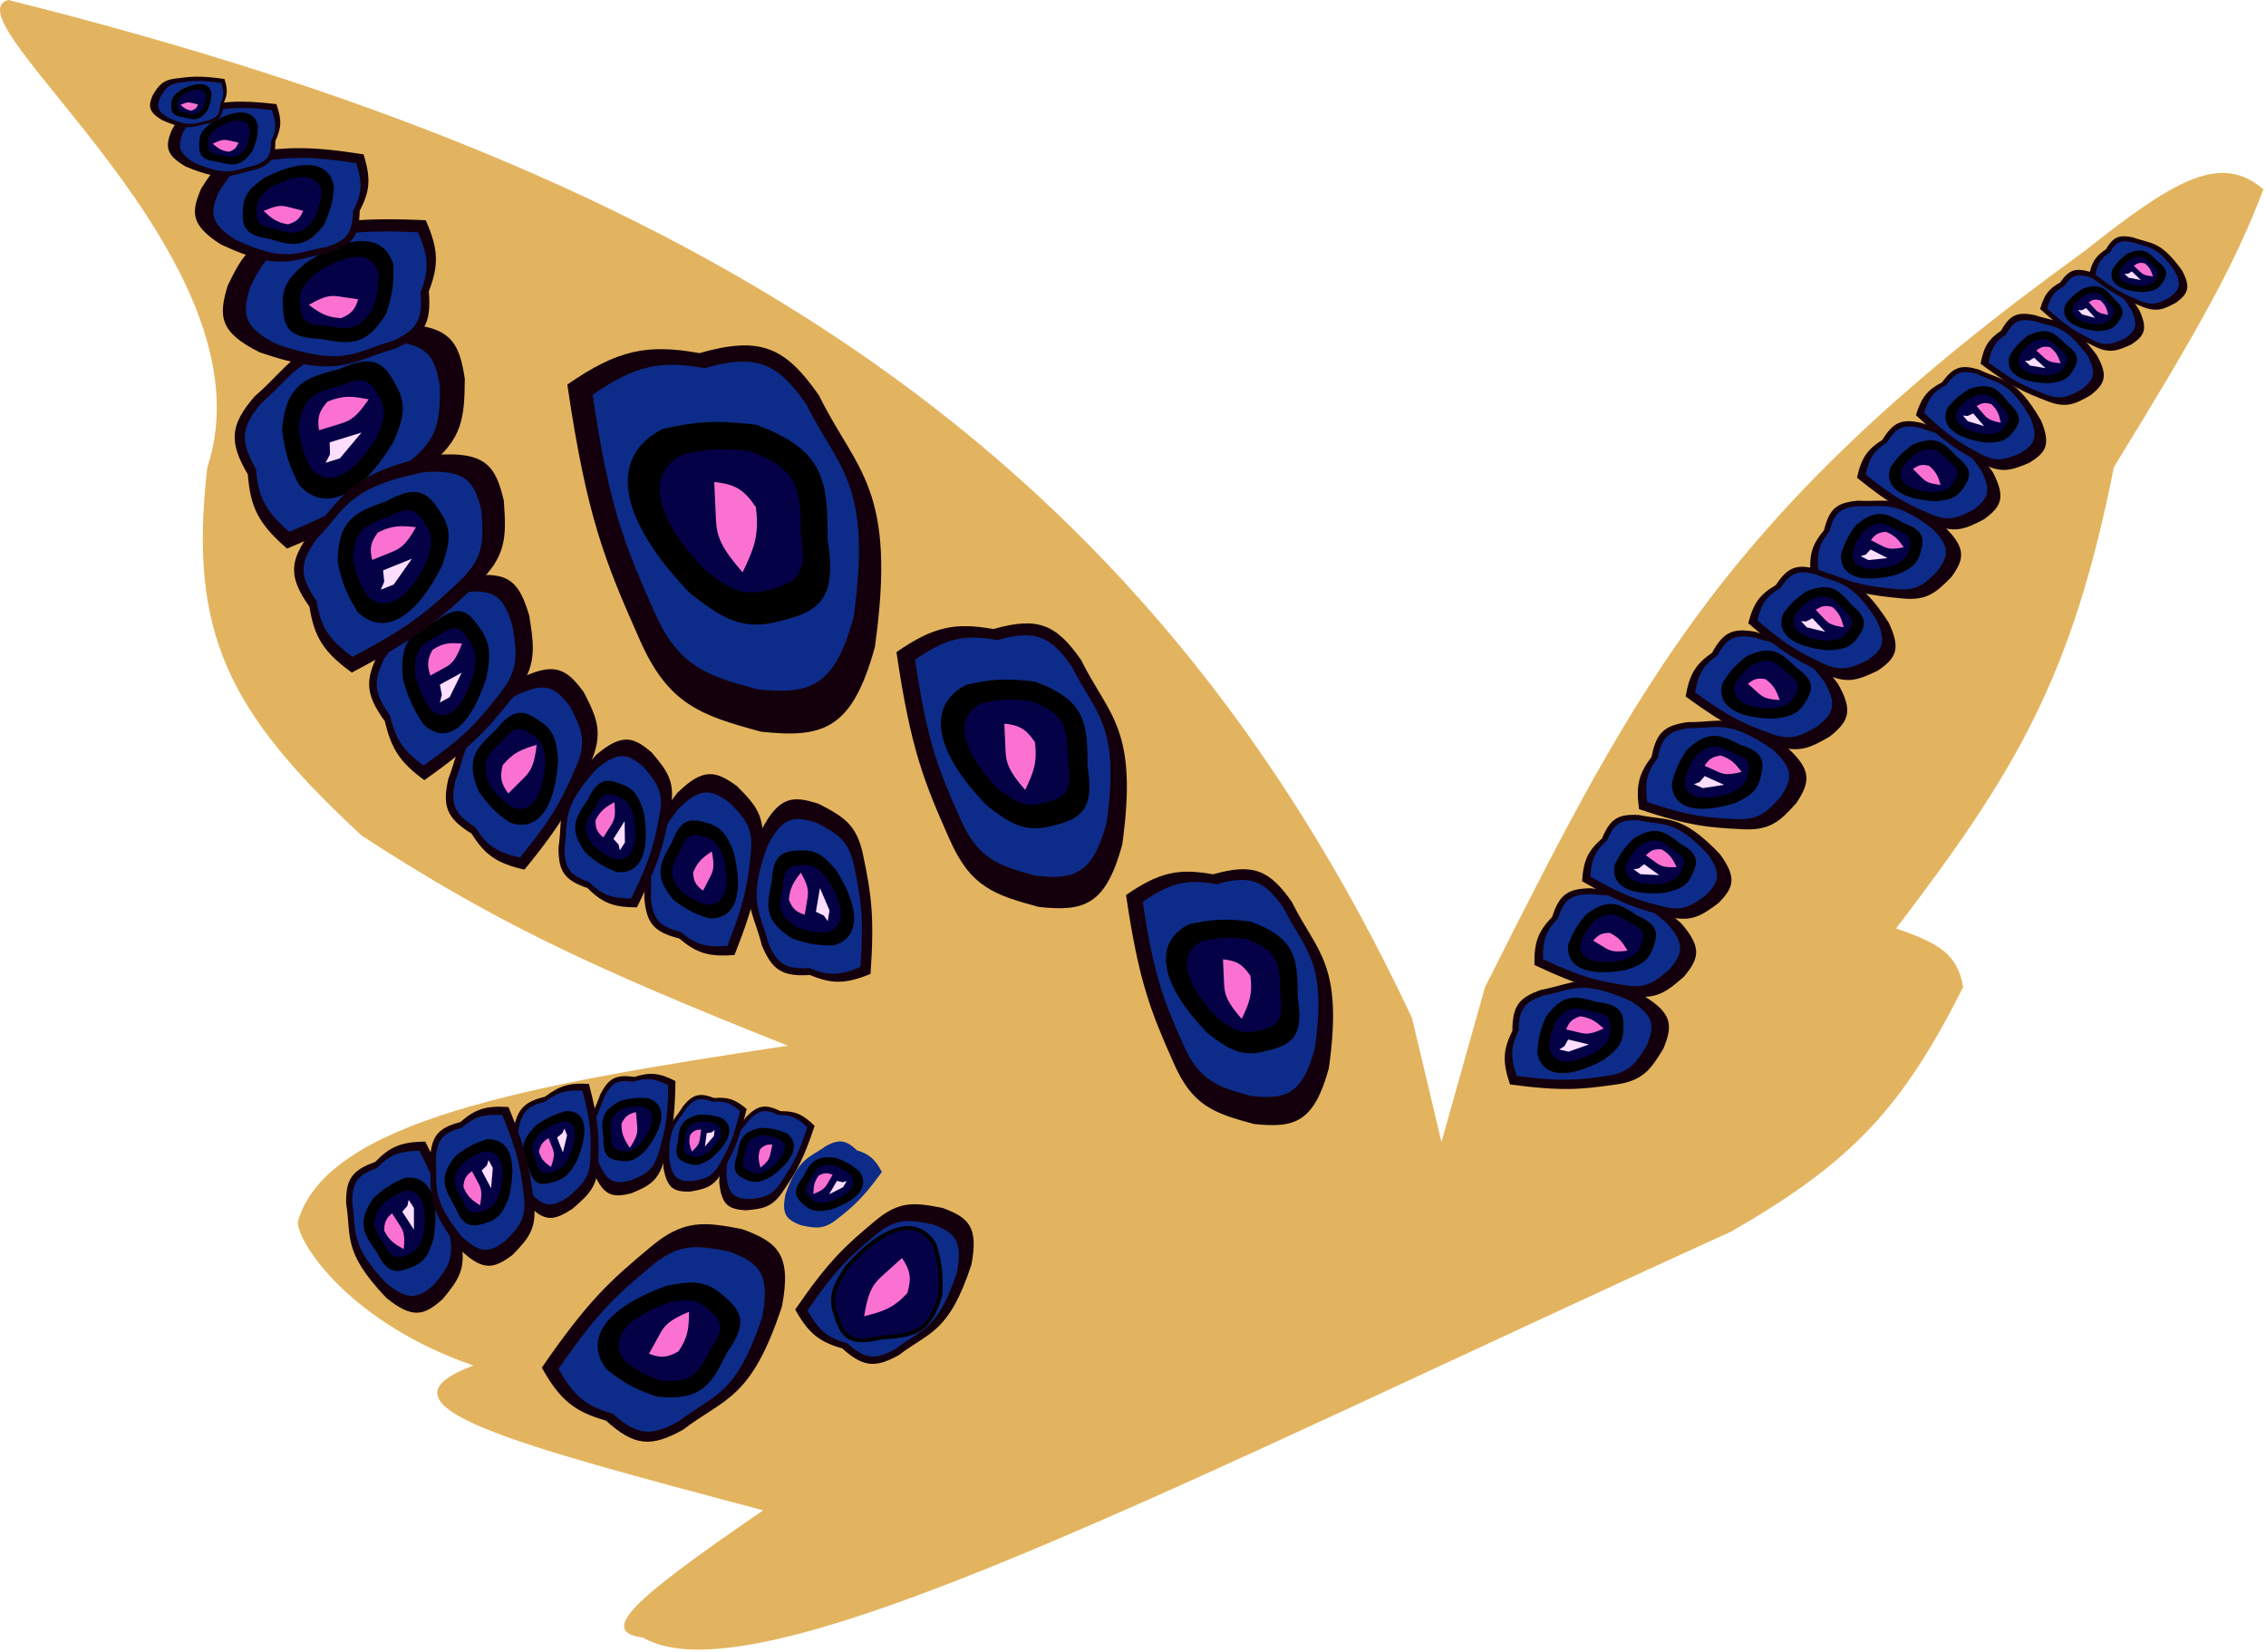 <svg width="358" height="261" viewBox="0 0 358 261" fill="none" xmlns="http://www.w3.org/2000/svg">
<path d="M1.318 0C111.176 27.481 180.927 71.006 223.082 160.881L227.734 180.461L234.617 155.984L235.123 154.981C259.011 107.571 272.559 80.683 329.314 39.69C344.203 27.81 351.017 24.366 357.592 29.899C353.08 41.865 347.196 52.262 333.965 73.825C327.396 106.961 318.464 121.973 299.547 146.723C306.408 149.063 309.281 150.828 310.151 155.984C300.585 174.98 292.704 183.59 273.5 194.617C186.054 234.412 119.709 269.285 101.596 258.784C94.507 257.853 99.643 252.985 120.572 238.674C81.16 228.157 57.575 222.148 74.805 215.786C55.549 209.181 47.047 196.577 47.044 193.087C51.534 177.165 83.269 171.438 124.479 165.246C92.39 152.499 77.466 145.267 57.131 132.038C36.029 112.466 29.711 99.997 32.759 73.825C43.641 41.049 -8.863 2.898 1.318 0Z" fill="#E3B45F"/>
<path d="M69.958 205.267C67.03 207.877 65.222 208.496 61.034 205.095C54.054 197.744 55.554 195.444 54.687 190.154C54.645 186.438 55.496 184.958 59.263 183.616C61.58 181.238 63.306 180.449 67.178 180.392C71.048 187.913 71.727 190.871 72.795 196.045C73.738 200.456 72.458 202.216 69.958 205.267Z" fill="#14000C"/>
<path d="M68.609 202.942C66.126 205.156 64.593 205.68 61.041 202.796C55.121 196.561 56.393 194.61 55.657 190.123C55.622 186.972 56.344 185.717 59.539 184.578C61.504 182.562 62.968 181.893 66.252 181.845C69.534 188.223 70.11 190.732 71.016 195.12C71.816 198.861 70.73 200.354 68.609 202.942Z" fill="#0D2C89"/>
<path d="M59.673 197.785C61.456 201.422 62.877 200.998 65.476 199.883C67.121 199.062 67.644 197.955 68.352 195.595C69.289 189.36 67.719 185.757 63.959 186.321C62.078 187.126 61.023 187.72 59.121 189.456C56.502 193.263 57.625 194.892 59.673 197.785Z" fill="black" stroke="black" stroke-width="0.339"/>
<path d="M60.538 196.668C61.88 199.406 62.951 199.087 64.908 198.248C66.146 197.63 66.54 196.796 67.073 195.019C67.778 190.325 66.597 187.612 63.765 188.037C62.349 188.643 61.555 189.09 60.123 190.397C58.151 193.264 58.996 194.49 60.538 196.668Z" fill="#040146" stroke="black" stroke-width="0.339"/>
<path d="M60.721 194.528C61.557 196.1 62.337 196.589 63.788 197.39C63.988 195.307 63.797 194.611 63.224 193.715L61.934 191.723C60.977 192.576 60.683 193.154 60.721 194.528Z" fill="#FB71D1"/>
<path d="M63.555 191.475L65.398 194.32L65.396 190.888L64.567 189.607L64.366 190.545L63.555 191.475Z" fill="#FEDEFF"/>
<path d="M126.487 193.602C124.249 192.722 123.411 191.905 124.113 188.674C126.203 182.824 127.876 183.008 130.529 181.071C132.55 180.021 133.595 180.077 135.37 181.766C137.311 182.376 138.22 183.101 139.322 185.203C136.279 189.4 134.849 190.589 132.314 192.604C130.163 194.339 128.846 194.126 126.487 193.602Z" fill="#0D2C89"/>
<path d="M126.895 186.16C125.131 188.495 125.868 189.274 127.435 190.586C128.5 191.379 129.385 191.356 131.137 191.043C135.463 189.614 137.274 187.427 135.684 185.186C134.552 184.236 133.826 183.749 132.086 183.089C128.777 182.642 128.093 183.896 126.895 186.16Z" fill="black" stroke="black" stroke-width="0.245"/>
<path d="M127.9 186.345C126.572 188.104 127.127 188.69 128.307 189.678C129.109 190.275 129.775 190.257 131.094 190.022C134.351 188.946 135.715 187.3 134.518 185.612C133.666 184.897 133.119 184.53 131.809 184.033C129.318 183.696 128.802 184.641 127.9 186.345Z" fill="#040146" stroke="black" stroke-width="0.245"/>
<path d="M129.341 185.769C128.6 186.82 128.539 187.483 128.495 188.679C129.904 188.129 130.29 187.779 130.682 187.118L131.545 185.636C130.683 185.298 130.215 185.296 129.341 185.769Z" fill="#FB71D1"/>
<path d="M132.23 186.602L130.996 188.719L133.209 187.598L133.764 186.646L133.094 186.822L132.23 186.602Z" fill="#FEDEFF"/>
<path d="M117.846 191.259C115.156 191.083 113.981 190.495 113.63 186.803C113.869 179.84 115.719 179.467 117.893 176.492C119.694 174.681 120.83 174.385 123.303 175.584C125.584 175.574 126.803 176.039 128.697 177.91C126.876 183.431 125.754 185.189 123.733 188.206C122.026 190.794 120.546 191.015 117.846 191.259Z" fill="#14000C"/>
<path d="M118.334 189.481C116.053 189.331 115.056 188.832 114.758 185.701C114.961 179.796 116.53 179.479 118.374 176.956C119.902 175.42 120.865 175.169 122.962 176.186C124.897 176.177 125.931 176.572 127.537 178.158C125.993 182.841 125.041 184.332 123.327 186.891C121.879 189.085 120.624 189.273 118.334 189.481Z" fill="#0D2C89"/>
<path d="M116.555 182.612C115.632 185.239 116.525 185.731 118.324 186.467C119.518 186.878 120.313 186.601 121.811 185.81C125.318 183.265 126.327 180.759 124.238 179.188C122.937 178.654 122.138 178.423 120.371 178.328C117.243 178.88 116.985 180.214 116.555 182.612Z" fill="black" stroke="black" stroke-width="0.233"/>
<path d="M117.521 182.492C116.826 184.47 117.498 184.841 118.853 185.395C119.752 185.704 120.351 185.495 121.478 184.9C124.119 182.984 124.879 181.097 123.306 179.914C122.327 179.512 121.725 179.338 120.394 179.267C118.039 179.682 117.845 180.687 117.521 182.492Z" fill="#040146" stroke="black" stroke-width="0.233"/>
<path d="M120.075 181.634C119.707 182.801 119.844 183.42 120.15 184.516C121.267 183.611 121.516 183.181 121.68 182.469L122.034 180.876C121.155 180.819 120.73 180.953 120.075 181.634Z" fill="#FB71D1"/>
<path d="M109.016 188.303C106.535 188.343 105.414 187.892 104.814 184.532C104.51 178.127 106.179 177.646 107.95 174.754C109.466 172.958 110.485 172.6 112.844 173.515C114.936 173.334 116.088 173.669 117.966 175.243C116.711 180.444 115.813 182.141 114.186 185.06C112.815 187.562 111.474 187.875 109.016 188.303Z" fill="#14000C"/>
<path d="M109.33 186.638C107.226 186.672 106.274 186.29 105.766 183.44C105.508 178.008 106.924 177.6 108.426 175.147C109.712 173.624 110.576 173.321 112.576 174.096C114.35 173.943 115.328 174.227 116.921 175.562C115.856 179.973 115.095 181.412 113.715 183.888C112.552 186.01 111.415 186.276 109.33 186.638Z" fill="#0D2C89"/>
<path d="M107.185 180.474C106.536 182.953 107.392 183.337 109.097 183.878C110.224 184.164 110.932 183.851 112.246 183.013C115.272 180.415 116.01 178.041 113.976 176.757C112.743 176.365 111.992 176.213 110.364 176.258C107.536 176.999 107.4 178.243 107.185 180.474Z" fill="black" stroke="black" stroke-width="0.214"/>
<path d="M108.061 180.294C107.572 182.16 108.217 182.45 109.501 182.856C110.349 183.072 110.883 182.836 111.872 182.205C114.15 180.249 114.706 178.462 113.174 177.495C112.246 177.2 111.68 177.085 110.455 177.119C108.325 177.677 108.223 178.614 108.061 180.294Z" fill="#040146" stroke="black" stroke-width="0.214"/>
<path d="M109.033 179.344C108.783 180.442 108.955 180.999 109.318 181.981C110.275 181.067 110.471 180.654 110.568 179.989L110.773 178.502C109.962 178.515 109.583 178.67 109.033 179.344Z" fill="#FB71D1"/>
<path d="M111.653 179.055L111.359 181.18L112.777 179.535L112.909 178.579L112.426 178.945L111.653 179.055Z" fill="#FEDEFF"/>
<path d="M99.732 188.575C96.831 189.292 95.393 189.065 93.782 185.283C91.697 177.848 93.526 176.832 94.825 172.96C96.12 170.443 97.219 169.748 100.234 170.185C102.641 169.409 104.084 169.491 106.713 170.831C106.643 177.274 106.047 179.508 104.925 183.374C103.991 186.68 102.502 187.41 99.732 188.575Z" fill="#14000C"/>
<path d="M99.655 186.533C97.194 187.14 95.974 186.948 94.608 183.741C92.84 177.435 94.391 176.573 95.493 173.289C96.591 171.154 97.523 170.565 100.08 170.936C102.122 170.277 103.346 170.347 105.575 171.483C105.516 176.948 105.011 178.843 104.059 182.121C103.267 184.926 102.004 185.545 99.655 186.533Z" fill="#0D2C89"/>
<path d="M95.47 179.876C95.376 182.96 96.485 183.18 98.632 183.354C100.032 183.387 100.779 182.827 102.095 181.49C104.945 177.623 105.17 174.638 102.436 173.679C100.883 173.552 99.961 173.577 98.062 174.069C94.943 175.702 95.12 177.198 95.47 179.876Z" fill="black" stroke="black" stroke-width="0.258"/>
<path d="M96.449 179.431C96.379 181.753 97.213 181.919 98.83 182.05C99.884 182.074 100.446 181.653 101.438 180.646C103.584 177.735 103.753 175.487 101.695 174.765C100.525 174.67 99.831 174.688 98.401 175.059C96.053 176.288 96.185 177.415 96.449 179.431Z" fill="#040146" stroke="black" stroke-width="0.258"/>
<path d="M98.18 177.574C98.185 179.286 98.629 180.053 99.503 181.387C100.61 179.705 100.76 179.026 100.676 178.006L100.473 175.731C99.276 176.028 98.766 176.387 98.18 177.574Z" fill="#FB71D1"/>
<path d="M90.457 191.005C87.614 192.867 86.05 193.237 83.361 190.294C79.205 184.068 80.847 182.358 81.176 178.145C81.861 175.223 82.826 174.114 86.094 173.303C88.404 171.585 89.936 171.075 93.04 171.281C94.679 177.44 94.65 179.808 94.504 183.942C94.406 187.469 93.043 188.769 90.457 191.005Z" fill="#14000C"/>
<path d="M89.83 189.092C87.419 190.671 86.093 190.985 83.812 188.489C80.287 183.208 81.68 181.758 81.959 178.185C82.539 175.706 83.358 174.766 86.13 174.078C88.089 172.621 89.388 172.189 92.021 172.363C93.412 177.587 93.387 179.595 93.263 183.102C93.18 186.092 92.024 187.196 89.83 189.092Z" fill="#0D2C89"/>
<path d="M83.687 184.463C84.409 187.435 85.627 187.194 87.918 186.486C89.391 185.947 90.023 185.11 91.043 183.302C92.996 178.463 92.438 175.531 89.325 175.732C87.667 176.243 86.71 176.642 84.855 177.883C82.028 180.706 82.61 182.058 83.687 184.463Z" fill="black" stroke="black" stroke-width="0.299"/>
<path d="M84.593 183.642C85.136 185.88 86.053 185.698 87.779 185.165C88.887 184.759 89.363 184.129 90.132 182.768C91.602 179.124 91.182 176.917 88.838 177.068C87.589 177.453 86.868 177.753 85.472 178.687C83.343 180.813 83.781 181.831 84.593 183.642Z" fill="#040146" stroke="black" stroke-width="0.299"/>
<path d="M85.152 181.967C85.516 183.255 86.045 183.69 87.049 184.413C87.611 182.789 87.593 182.23 87.308 181.489L86.662 179.84C85.733 180.449 85.387 180.884 85.152 181.967Z" fill="#FB71D1"/>
<path d="M88.006 179.755L88.93 182.109L89.591 179.412L89.175 178.352L88.834 179.076L88.006 179.755Z" fill="#FEDEFF"/>
<path d="M80.966 198.31C78.035 200.508 76.303 200.941 72.674 197.445C66.759 190.052 68.336 188.03 67.947 183.038C68.201 179.576 69.11 178.266 72.722 177.314C75.066 175.285 76.735 174.686 80.343 174.939C83.351 182.244 83.749 185.051 84.335 189.951C84.864 194.13 83.534 195.668 80.966 198.31Z" fill="#14000C"/>
<path d="M79.895 196.044C77.409 197.909 75.94 198.276 72.862 195.311C67.845 189.041 69.183 187.325 68.852 183.092C69.069 180.156 69.839 179.044 72.903 178.237C74.89 176.516 76.306 176.008 79.366 176.223C81.918 182.419 82.255 184.799 82.752 188.955C83.201 192.5 82.073 193.804 79.895 196.044Z" fill="#0D2C89"/>
<path d="M71.987 190.534C73.359 194.059 74.716 193.777 77.223 192.945C78.818 192.311 79.393 191.321 80.238 189.181C81.602 183.452 80.426 179.975 76.881 180.203C75.067 180.804 74.038 181.273 72.132 182.739C69.394 186.075 70.309 187.68 71.987 190.534Z" fill="black" stroke="black" stroke-width="0.317"/>
<path d="M72.878 189.56C73.911 192.215 74.932 192.002 76.82 191.375C78.021 190.898 78.454 190.153 79.09 188.542C80.117 184.228 79.231 181.61 76.563 181.782C75.197 182.234 74.422 182.587 72.987 183.691C70.925 186.203 71.614 187.411 72.878 189.56Z" fill="#040146" stroke="black" stroke-width="0.317"/>
<path d="M73.214 187.586C73.868 189.114 74.556 189.631 75.842 190.491C76.193 188.569 76.07 187.906 75.608 187.026L74.564 185.071C73.607 185.789 73.287 186.303 73.214 187.586Z" fill="#FB71D1"/>
<path d="M76.095 184.972L77.586 187.766L77.855 184.571L77.184 183.313L76.923 184.17L76.095 184.972Z" fill="#FEDEFF"/>
<path d="M73.434 59.879C72.551 53.859 71.018 51.322 62.65 51.196C47.03 52.987 46.523 57.216 40.224 62.643C36.474 67.021 36.012 69.628 39.155 74.975C39.542 80.109 40.809 82.766 45.357 86.69C57.449 81.601 61.201 78.759 67.624 73.67C73.138 69.364 73.369 65.996 73.434 59.879Z" fill="#14000C"/>
<path d="M69.519 61.295C68.771 56.19 67.47 54.039 60.374 53.932C47.126 55.451 46.696 59.038 41.353 63.64C38.172 67.353 37.78 69.564 40.446 74.099C40.775 78.453 41.849 80.707 45.707 84.035C55.962 79.719 59.145 77.309 64.592 72.992C69.269 69.341 69.464 66.484 69.519 61.295Z" fill="#0D2C89"/>
<path d="M53.758 58.531C59.5 55.982 60.768 57.901 62.748 61.815C63.886 64.428 63.406 66.267 61.898 69.777C56.803 78.125 51.349 80.846 47.439 76.43C46.004 73.6 45.34 71.844 44.808 67.886C45.485 60.75 48.441 59.931 53.758 58.531Z" fill="black" stroke="black" stroke-width="0.526"/>
<path d="M53.667 60.719C57.99 58.8 58.945 60.245 60.436 63.193C61.293 65.16 60.932 66.544 59.796 69.187C55.96 75.473 51.853 77.522 48.909 74.197C47.829 72.066 47.329 70.743 46.928 67.763C47.438 62.391 49.664 61.774 53.667 60.719Z" fill="#040146" stroke="black" stroke-width="0.526"/>
<path d="M51.753 63.453C54.311 62.416 55.727 62.612 58.249 63.104C56.414 65.78 55.492 66.417 53.919 66.913L50.401 67.996C50.114 66.029 50.339 65.05 51.753 63.453Z" fill="#FB71D1"/>
<path d="M52.091 69.899L57.117 68.352L53.696 72.431L51.434 73.128L52.13 71.813L52.091 69.899Z" fill="#FEDEFF"/>
<path d="M129.4 127.049C125.231 125.656 123.095 125.818 120.286 131.172C116.348 141.828 118.91 143.534 120.355 149.365C121.956 153.211 123.486 154.359 127.959 154.075C131.395 155.499 133.522 155.549 137.535 153.895C138.196 144.439 137.587 141.093 136.399 135.292C135.421 130.333 133.324 129.086 129.4 127.049Z" fill="#14000C"/>
<path d="M129.041 130.042C125.504 128.86 123.693 128.998 121.31 133.539C117.971 142.577 120.144 144.023 121.369 148.969C122.727 152.23 124.025 153.204 127.818 152.964C130.733 154.171 132.537 154.214 135.94 152.811C136.5 144.791 135.984 141.953 134.977 137.033C134.147 132.827 132.368 131.769 129.041 130.042Z" fill="#0D2C89"/>
<path d="M122.115 139.302C122.343 134.768 123.995 134.576 127.164 134.576C129.22 134.694 130.249 135.603 132.021 137.72C135.743 143.727 135.719 148.131 131.597 149.213C129.305 149.215 127.956 149.07 125.23 148.123C120.849 145.36 121.285 143.187 122.115 139.302Z" fill="black" stroke="black" stroke-width="0.38"/>
<path d="M123.497 140.071C123.669 136.657 124.912 136.513 127.299 136.512C128.847 136.601 129.622 137.285 130.956 138.879C133.758 143.402 133.74 146.718 130.636 147.533C128.91 147.535 127.894 147.426 125.842 146.713C122.544 144.632 122.872 142.996 123.497 140.071Z" fill="#040146" stroke="black" stroke-width="0.38"/>
<path d="M124.639 142.196C124.804 140.209 125.392 139.36 126.531 137.894C127.659 139.95 127.769 140.752 127.576 141.928L127.128 144.55C125.766 144.093 125.207 143.629 124.639 142.196Z" fill="#FB71D1"/>
<path d="M128.902 144.081L129.543 140.336L131.058 143.872L130.77 145.558L130.149 144.68L128.902 144.081Z" fill="#FEDEFF"/>
<path d="M116.433 124.226C113.057 121.757 111.075 121.287 106.981 125.326C100.331 133.844 102.159 136.131 101.783 141.833C102.121 145.78 103.176 147.263 107.311 148.3C110.014 150.584 111.927 151.244 116.041 150.906C119.374 142.528 119.79 139.319 120.392 133.719C120.939 128.942 119.399 127.206 116.433 124.226Z" fill="#14000C"/>
<path d="M115.245 126.832C112.382 124.738 110.701 124.339 107.228 127.765C101.589 134.989 103.139 136.929 102.82 141.765C103.107 145.113 104.001 146.37 107.508 147.25C109.8 149.187 111.423 149.747 114.912 149.46C117.74 142.354 118.092 139.633 118.602 134.883C119.066 130.832 117.761 129.359 115.245 126.832Z" fill="#0D2C89"/>
<path d="M106.289 133.218C107.807 129.175 109.359 129.479 112.232 130.395C114.061 131.097 114.731 132.218 115.724 134.648C117.359 141.168 116.064 145.153 112.016 144.941C109.938 144.28 108.757 143.759 106.561 142.112C103.391 138.342 104.414 136.498 106.289 133.218Z" fill="black" stroke="black" stroke-width="0.361"/>
<path d="M107.318 134.322C108.461 131.278 109.629 131.507 111.792 132.196C113.169 132.725 113.673 133.569 114.421 135.399C115.653 140.308 114.678 143.308 111.629 143.148C110.065 142.651 109.176 142.258 107.522 141.019C105.135 138.18 105.905 136.791 107.318 134.322Z" fill="#040146" stroke="black" stroke-width="0.361"/>
<path d="M109.496 137.89C110.22 136.137 110.999 135.538 112.455 134.539C112.882 136.728 112.75 137.487 112.235 138.496L111.07 140.743C109.968 139.935 109.596 139.353 109.496 137.89Z" fill="#FB71D1"/>
<path d="M102.992 118.94C100.081 116.422 98.299 115.842 94.24 119.239C87.501 126.553 89.006 128.788 88.232 133.99C88.246 137.636 89.102 139.075 92.817 140.337C95.125 142.635 96.83 143.384 100.629 143.383C104.316 135.948 104.939 133.037 105.911 127.945C106.771 123.604 105.49 121.896 102.992 118.94Z" fill="#14000C"/>
<path d="M101.707 121.239C99.239 119.103 97.727 118.611 94.284 121.492C88.569 127.696 89.845 129.591 89.189 134.003C89.201 137.095 89.927 138.316 93.078 139.386C95.035 141.335 96.481 141.97 99.704 141.969C102.83 135.664 103.358 133.194 104.183 128.876C104.913 125.195 103.826 123.746 101.707 121.239Z" fill="#0D2C89"/>
<path d="M93.015 126.431C94.711 122.838 96.111 123.232 98.677 124.288C100.302 125.069 100.832 126.148 101.561 128.452C102.572 134.555 101.085 138.113 97.387 137.614C95.53 136.852 94.487 136.285 92.596 134.61C89.971 130.913 91.048 129.299 93.015 126.431Z" fill="black" stroke="black" stroke-width="0.333"/>
<path d="M93.876 127.519C95.153 124.813 96.207 125.111 98.139 125.906C99.363 126.494 99.762 127.306 100.311 129.041C101.071 133.636 99.952 136.315 97.168 135.939C95.77 135.366 94.984 134.939 93.56 133.678C91.584 130.894 92.395 129.679 93.876 127.519Z" fill="#040146" stroke="black" stroke-width="0.333"/>
<path d="M94.091 129.61C94.887 128.057 95.646 127.565 97.056 126.758C97.284 128.798 97.106 129.484 96.558 130.372L95.321 132.345C94.37 131.522 94.073 130.96 94.091 129.61Z" fill="#FB71D1"/>
<path d="M96.916 132.561L98.684 129.742L98.732 133.11L97.936 134.378L97.726 133.461L96.916 132.561Z" fill="#FEDEFF"/>
<path d="M92.224 109.372C89.487 105.632 87.552 104.469 81.871 107.362C71.987 114.128 73.151 117.157 70.839 123.054C69.871 127.338 70.488 129.258 74.508 131.741C76.596 135.061 78.395 136.401 82.855 137.425C89.188 129.693 90.705 126.444 93.22 120.73C95.401 115.867 94.358 113.516 92.224 109.372Z" fill="#14000C"/>
<path d="M90.093 111.724C87.772 108.551 86.13 107.565 81.312 110.019C72.929 115.757 73.916 118.326 71.955 123.328C71.135 126.961 71.657 128.589 75.067 130.695C76.838 133.511 78.364 134.647 82.147 135.516C87.518 128.958 88.804 126.202 90.937 121.356C92.788 117.232 91.903 115.238 90.093 111.724Z" fill="#0D2C89"/>
<path d="M78.49 115.471C81.451 111.711 82.989 112.552 85.715 114.484C87.412 115.839 87.743 117.248 87.976 120.15C87.516 127.586 84.81 131.36 80.605 129.777C78.631 128.382 77.559 127.435 75.792 124.958C73.708 119.911 75.408 118.307 78.49 115.471Z" fill="black" stroke="black" stroke-width="0.401"/>
<path d="M79.209 116.985C81.438 114.154 82.596 114.787 84.649 116.242C85.927 117.262 86.176 118.323 86.352 120.507C86.005 126.106 83.968 128.948 80.801 127.757C79.315 126.706 78.508 125.993 77.177 124.128C75.609 120.328 76.888 119.12 79.209 116.985Z" fill="#040146" stroke="black" stroke-width="0.401"/>
<path d="M79.417 120.913C81.128 118.881 82.421 118.411 84.787 117.695C84.429 120.798 83.931 121.754 82.816 122.883L80.309 125.387C79.181 123.842 78.932 122.907 79.417 120.913Z" fill="#FB71D1"/>
<path d="M83.61 97.255C82.083 92.209 80.592 90.212 74.464 91.034C63.322 94.299 63.571 97.969 59.767 103.305C57.67 107.462 57.715 109.741 60.794 113.961C61.829 118.304 63.143 120.435 67.039 123.282C75.122 117.591 77.445 114.746 81.389 109.684C84.784 105.393 84.459 102.489 83.61 97.255Z" fill="#14000C"/>
<path d="M80.964 98.901C79.67 94.621 78.405 92.927 73.207 93.624C63.757 96.394 63.969 99.506 60.742 104.032C58.965 107.558 59.002 109.49 61.613 113.07C62.491 116.753 63.606 118.56 66.91 120.975C73.766 116.148 75.736 113.735 79.081 109.442C81.96 105.803 81.685 103.34 80.964 98.901Z" fill="#0D2C89"/>
<path d="M69.044 98.289C72.863 95.474 74.071 96.973 76.09 100.098C77.304 102.204 77.223 103.828 76.636 106.995C74.139 114.694 70.556 117.625 67.054 114.286C65.591 112.027 64.85 110.6 63.88 107.277C63.329 101.105 65.368 100.076 69.044 98.289Z" fill="black" stroke="black" stroke-width="0.463"/>
<path d="M69.298 100.169C72.173 98.049 73.082 99.178 74.603 101.53C75.517 103.116 75.456 104.339 75.014 106.724C73.134 112.52 70.436 114.727 67.799 112.213C66.698 110.512 66.139 109.438 65.41 106.936C64.995 102.289 66.53 101.514 69.298 100.169Z" fill="#040146" stroke="black" stroke-width="0.463"/>
<path d="M68.305 102.719C70.02 101.549 71.083 101.559 72.996 101.699C72.048 104.19 71.469 104.836 70.393 105.435L67.983 106.751C67.485 105.102 67.506 104.24 68.305 102.719Z" fill="#FB71D1"/>
<path d="M69.495 108.185L72.938 106.305L71.038 110.171L69.488 111.017L69.803 109.816L69.495 108.185Z" fill="#FEDEFF"/>
<path d="M79.594 79.108C78.298 73.575 76.67 71.335 68.873 71.878C54.477 74.779 54.339 78.755 48.904 84.303C45.76 88.673 45.536 91.136 48.883 95.864C49.649 100.612 51.038 102.985 55.581 106.278C66.433 100.586 69.701 97.646 75.277 92.402C80.068 87.959 80.017 84.806 79.594 79.108Z" fill="#14000C"/>
<path d="M76.064 80.746C74.964 76.053 73.584 74.154 66.97 74.615C54.761 77.075 54.643 80.447 50.034 85.152C47.367 88.859 47.177 90.948 50.016 94.958C50.666 98.984 51.844 100.998 55.697 103.79C64.901 98.963 67.672 96.469 72.402 92.022C76.466 88.254 76.422 85.579 76.064 80.746Z" fill="#0D2C89"/>
<path d="M61.176 79.41C66.318 76.584 67.651 78.27 69.802 81.757C71.068 84.099 70.767 85.848 69.64 89.234C65.557 97.406 60.696 100.369 56.708 96.568C55.149 94.047 54.393 92.465 53.585 88.823C53.652 82.129 56.338 81.132 61.176 79.41Z" fill="black" stroke="black" stroke-width="0.491"/>
<path d="M61.265 81.458C65.137 79.331 66.14 80.6 67.76 83.225C68.713 84.989 68.486 86.306 67.638 88.855C64.564 95.008 60.903 97.239 57.901 94.377C56.727 92.48 56.158 91.288 55.549 88.546C55.599 83.505 57.623 82.755 61.265 81.458Z" fill="#040146" stroke="black" stroke-width="0.491"/>
<path d="M59.7 84.147C61.998 82.981 63.332 83.051 65.718 83.309C64.221 85.945 63.413 86.611 61.989 87.197L58.8 88.483C58.377 86.675 58.509 85.745 59.7 84.147Z" fill="#FB71D1"/>
<path d="M60.523 90.126L65.078 88.289L62.216 92.356L60.166 93.183L60.71 91.904L60.523 90.126Z" fill="#FEDEFF"/>
<path d="M35.979 45.116C34.462 50.051 34.713 52.553 41.079 55.698C53.701 60.016 55.63 56.961 62.435 55.097C66.903 53.109 68.207 51.28 67.747 46.037C69.32 41.962 69.318 39.464 67.262 34.8C56.142 34.295 52.231 35.105 45.456 36.665C39.662 37.955 38.258 40.452 35.979 45.116Z" fill="#14000C"/>
<path d="M39.496 45.452C38.209 49.637 38.422 51.759 43.821 54.426C54.526 58.089 56.162 55.497 61.933 53.917C65.723 52.23 66.829 50.679 66.439 46.232C67.773 42.776 67.771 40.657 66.028 36.702C56.596 36.273 53.28 36.961 47.533 38.283C42.619 39.378 41.428 41.496 39.496 45.452Z" fill="#0D2C89"/>
<path d="M50.57 53.315C45.241 53.176 44.968 51.243 44.877 47.522C44.957 45.105 45.995 43.871 48.429 41.731C55.375 37.19 60.546 37.092 61.933 41.901C62.002 44.592 61.87 46.18 60.836 49.407C57.718 54.628 55.154 54.179 50.57 53.315Z" fill="black" stroke="black" stroke-width="0.446"/>
<path d="M51.437 51.674C47.424 51.57 47.219 50.114 47.151 47.313C47.211 45.493 47.992 44.563 49.825 42.952C55.054 39.533 58.948 39.459 59.993 43.08C60.044 45.106 59.945 46.302 59.167 48.731C56.819 52.663 54.888 52.325 51.437 51.674Z" fill="#040146" stroke="black" stroke-width="0.446"/>
<path d="M53.895 50.278C51.557 50.141 50.543 49.475 48.79 48.179C51.171 46.797 52.109 46.645 53.495 46.838L56.586 47.289C56.09 48.901 55.56 49.57 53.895 50.278Z" fill="#FB71D1"/>
<path d="M31.783 29.807C30.151 33.577 30.131 35.578 34.891 38.623C44.496 43.144 46.29 40.896 51.835 40.018C55.543 38.836 56.735 37.503 56.83 33.316C58.431 30.231 58.648 28.255 57.43 24.386C48.679 23.013 45.515 23.311 40.019 23.952C35.323 24.465 33.994 26.317 31.783 29.807Z" fill="#14000C"/>
<path d="M34.538 30.381C33.154 33.578 33.137 35.276 37.174 37.858C45.321 41.692 46.842 39.785 51.545 39.041C54.69 38.039 55.701 36.908 55.781 33.357C57.139 30.74 57.323 29.064 56.29 25.783C48.868 24.618 46.184 24.871 41.523 25.415C37.54 25.85 36.413 27.421 34.538 30.381Z" fill="#0D2C89"/>
<path d="M42.606 37.568C38.404 36.992 38.357 35.439 38.611 32.488C38.886 30.584 39.815 29.698 41.928 28.219C47.819 25.235 51.918 25.61 52.594 29.535C52.413 31.67 52.169 32.914 51.069 35.376C48.145 39.233 46.157 38.653 42.606 37.568Z" fill="black" stroke="black" stroke-width="0.355"/>
<path d="M43.438 36.338C40.274 35.904 40.239 34.735 40.43 32.513C40.637 31.079 41.336 30.412 42.927 29.298C47.363 27.052 50.449 27.334 50.959 30.289C50.822 31.897 50.639 32.834 49.81 34.687C47.609 37.591 46.111 37.155 43.438 36.338Z" fill="#040146" stroke="black" stroke-width="0.355"/>
<path d="M45.503 35.449C43.666 35.136 42.922 34.52 41.649 33.342C43.654 32.457 44.409 32.419 45.488 32.693L47.894 33.321C47.36 34.552 46.882 35.035 45.503 35.449Z" fill="#FB71D1"/>
<path d="M27.081 20.651C26.115 23.151 26.154 24.457 29.336 26.318C35.716 29.016 36.827 27.504 40.42 26.787C42.807 25.921 43.549 25.021 43.502 22.288C44.466 20.235 44.556 18.941 43.661 16.45C37.92 15.782 35.865 16.059 32.298 16.619C29.25 17.076 28.431 18.318 27.081 20.651Z" fill="#14000C"/>
<path d="M28.89 20.954C28.07 23.075 28.103 24.182 30.802 25.761C36.213 28.049 37.156 26.766 40.203 26.159C42.227 25.424 42.857 24.66 42.817 22.343C43.634 20.602 43.711 19.504 42.952 17.392C38.083 16.825 36.34 17.06 33.315 17.535C30.729 17.922 30.035 18.976 28.89 20.954Z" fill="#0D2C89"/>
<path d="M34.34 25.428C31.585 25.161 31.514 24.15 31.603 22.22C31.733 20.971 32.315 20.369 33.654 19.35C37.418 17.252 40.1 17.39 40.643 19.931C40.58 21.327 40.454 22.145 39.8 23.779C37.994 26.369 36.683 26.043 34.34 25.428Z" fill="black" stroke="black" stroke-width="0.232"/>
<path d="M34.848 24.608C32.773 24.407 32.72 23.646 32.787 22.192C32.885 21.252 33.323 20.799 34.331 20.032C37.165 18.452 39.185 18.556 39.593 20.469C39.546 21.52 39.451 22.136 38.959 23.366C37.599 25.317 36.612 25.071 34.848 24.608Z" fill="#040146" stroke="black" stroke-width="0.232"/>
<path d="M36.174 23.979C34.968 23.822 34.468 23.44 33.607 22.705C34.891 22.076 35.382 22.032 36.093 22.182L37.677 22.529C37.361 23.346 37.063 23.673 36.174 23.979Z" fill="#FB71D1"/>
<path d="M24.116 15.069C23.42 16.754 23.426 17.642 25.56 18.957C29.855 20.892 30.634 19.881 33.087 19.45C34.724 18.899 35.243 18.299 35.254 16.44C35.941 15.06 36.023 14.181 35.454 12.474C31.561 11.93 30.16 12.086 27.726 12.411C25.647 12.673 25.071 13.505 24.116 15.069Z" fill="#14000C"/>
<path d="M25.339 15.305C24.749 16.734 24.754 17.487 26.564 18.603C30.206 20.243 30.867 19.386 32.948 19.021C34.336 18.553 34.776 18.044 34.785 16.468C35.368 15.297 35.438 14.552 34.955 13.104C31.654 12.642 30.465 12.774 28.401 13.05C26.637 13.273 26.149 13.978 25.339 15.305Z" fill="#0D2C89"/>
<path d="M28.973 18.432C27.105 18.208 27.073 17.519 27.163 16.208C27.271 15.361 27.676 14.961 28.603 14.289C31.194 12.922 33.015 13.058 33.345 14.794C33.28 15.742 33.181 16.296 32.712 17.397C31.443 19.129 30.556 18.887 28.973 18.432Z" fill="black" stroke="black" stroke-width="0.158"/>
<path d="M29.332 17.878C27.925 17.709 27.901 17.191 27.969 16.204C28.05 15.566 28.356 15.265 29.053 14.759C31.005 13.729 32.376 13.832 32.624 15.139C32.575 15.853 32.501 16.27 32.147 17.099C31.192 18.403 30.524 18.221 29.332 17.878Z" fill="#040146" stroke="black" stroke-width="0.158"/>
<path d="M30.243 17.471C29.426 17.346 29.091 17.078 28.518 16.565C29.401 16.157 29.735 16.135 30.216 16.248L31.288 16.509C31.06 17.059 30.852 17.277 30.243 17.471Z" fill="#FB71D1"/>
<path d="M120.245 115.625C130.034 116.685 134.629 115.311 138.22 102.254C141.749 77.057 135.329 74.547 129.383 62.477C124.046 54.827 120.149 53.046 110.497 55.801C102.298 54.326 97.62 55.232 89.629 60.767C92.698 81.773 95.627 88.805 100.995 100.931C105.504 111.315 110.687 113.043 120.245 115.625Z" fill="#14000C"/>
<path d="M119.601 108.915C127.903 109.813 131.801 108.648 134.847 97.574C137.839 76.204 132.395 74.075 127.351 63.838C122.825 57.35 119.52 55.839 111.334 58.176C104.379 56.925 100.412 57.694 93.635 62.388C96.237 80.204 98.722 86.168 103.275 96.452C107.099 105.26 111.495 106.725 119.601 108.915Z" fill="#0D2C89"/>
<path d="M130.33 85.34C131.994 95.369 128.473 96.578 121.538 98.092C116.982 98.815 114.296 97.318 109.409 93.531C98.398 82.164 96.347 72.515 104.851 68.181C109.866 67.081 112.887 66.754 119.303 67.525C130.207 71.48 130.292 76.444 130.33 85.34Z" fill="black" stroke="black" stroke-width="0.851"/>
<path d="M126.936 84.312C128.19 91.864 125.538 92.774 120.316 93.914C116.886 94.458 114.864 93.331 111.184 90.48C102.894 81.921 101.349 74.656 107.752 71.392C111.528 70.564 113.803 70.318 118.634 70.898C126.844 73.876 126.908 77.614 126.936 84.312Z" fill="#040146" stroke="black" stroke-width="0.851"/>
<path d="M119.411 80.13C119.998 84.558 119.117 86.696 117.324 90.448C113.875 86.487 113.251 84.785 113.112 82.12L112.842 76.169C116.04 76.516 117.483 77.266 119.411 80.13Z" fill="#FB71D1"/>
<path d="M198.091 177.612C204.546 178.31 207.577 177.404 209.945 168.794C212.272 152.177 208.039 150.522 204.117 142.562C200.598 137.517 198.028 136.342 191.663 138.16C186.255 137.187 183.171 137.784 177.901 141.434C179.925 155.288 181.856 159.925 185.396 167.921C188.37 174.769 191.788 175.909 198.091 177.612Z" fill="#14000C"/>
<path d="M197.668 173.188C203.143 173.781 205.714 173.012 207.722 165.709C209.696 151.616 206.106 150.212 202.78 143.461C199.794 139.183 197.615 138.186 192.216 139.727C187.63 138.903 185.014 139.409 180.544 142.505C182.261 154.254 183.899 158.187 186.902 164.969C189.424 170.778 192.323 171.744 197.668 173.188Z" fill="#0D2C89"/>
<path d="M204.741 157.636C205.839 164.25 203.516 165.047 198.943 166.046C195.939 166.523 194.168 165.535 190.945 163.038C183.683 155.542 182.33 149.179 187.938 146.32C191.246 145.595 193.238 145.379 197.47 145.887C204.66 148.496 204.717 151.769 204.741 157.636Z" fill="black" stroke="black" stroke-width="0.561"/>
<path d="M202.507 156.963C203.334 161.943 201.585 162.543 198.142 163.295C195.88 163.654 194.546 162.91 192.12 161.03C186.652 155.386 185.633 150.595 189.856 148.443C192.346 147.896 193.846 147.734 197.032 148.117C202.447 150.081 202.489 152.545 202.507 156.963Z" fill="#040146" stroke="black" stroke-width="0.561"/>
<path d="M197.546 154.204C197.933 157.124 197.352 158.535 196.17 161.009C193.895 158.397 193.484 157.274 193.392 155.517L193.214 151.592C195.323 151.821 196.275 152.316 197.546 154.204Z" fill="#FB71D1"/>
<path d="M164.102 143.314C171.287 144.091 174.66 143.083 177.295 133.5C179.885 115.006 175.174 113.164 170.809 104.305C166.892 98.69 164.032 97.383 156.948 99.405C150.929 98.323 147.496 98.988 141.631 103.049C143.884 118.468 146.034 123.629 149.973 132.529C153.283 140.151 157.087 141.419 164.102 143.314Z" fill="#14000C"/>
<path d="M163.631 138.386C169.724 139.045 172.585 138.19 174.82 130.062C177.017 114.377 173.021 112.815 169.319 105.301C165.997 100.539 163.571 99.43 157.563 101.145C152.458 100.227 149.547 100.791 144.572 104.236C146.483 117.313 148.306 121.69 151.648 129.239C154.454 135.703 157.681 136.778 163.631 138.386Z" fill="#0D2C89"/>
<path d="M117.272 194.236C122.94 196.301 125.095 198.299 123.538 206.449C118.664 221.257 114.456 220.901 107.922 225.928C102.919 228.691 100.294 228.617 95.733 224.491C90.826 223.085 88.499 221.322 85.603 216.118C92.971 205.398 96.483 202.324 102.714 197.109C108.001 192.619 111.318 193.071 117.272 194.236Z" fill="#14000C"/>
<path d="M115.105 197.748C119.913 199.5 121.74 201.194 120.42 208.107C116.286 220.665 112.717 220.363 107.175 224.627C102.932 226.97 100.706 226.907 96.838 223.409C92.676 222.216 90.703 220.72 88.246 216.307C94.495 207.215 97.474 204.608 102.758 200.185C107.243 196.377 110.056 196.76 115.105 197.748Z" fill="#0D2C89"/>
<path d="M114.628 213.616C118.256 208.552 116.647 206.935 113.243 204.227C110.934 202.597 109.053 202.694 105.342 203.454C96.213 206.726 92.476 211.476 95.979 216.159C98.439 218.12 100.012 219.117 103.748 220.429C110.813 221.203 112.202 218.497 114.628 213.616Z" fill="black" stroke="black" stroke-width="0.521"/>
<path d="M112.484 213.264C115.215 209.452 114.003 208.234 111.441 206.195C109.702 204.968 108.285 205.041 105.491 205.614C98.618 208.077 95.804 211.653 98.442 215.18C100.294 216.656 101.478 217.407 104.291 218.394C109.611 218.977 110.657 216.94 112.484 213.264Z" fill="#040146" stroke="black" stroke-width="0.521"/>
<path d="M107.215 213.53C108.735 211.254 108.829 209.84 108.858 207.292C105.891 208.537 105.087 209.304 104.29 210.732L102.532 213.931C104.384 214.605 105.381 214.583 107.215 213.53Z" fill="#FB71D1"/>
<path d="M148.876 190.874C153.036 192.389 154.618 193.856 153.475 199.838C149.898 210.706 146.809 210.445 142.014 214.135C138.341 216.162 136.415 216.108 133.067 213.08C129.466 212.048 127.758 210.754 125.632 206.934C131.04 199.066 133.618 196.81 138.191 192.982C142.072 189.687 144.506 190.019 148.876 190.874Z" fill="#14000C"/>
<path d="M147.281 193.453C150.81 194.738 152.151 195.982 151.182 201.056C148.148 210.273 145.528 210.052 141.461 213.181C138.346 214.901 136.713 214.855 133.873 212.287C130.819 211.411 129.37 210.314 127.567 207.074C132.154 200.401 134.34 198.488 138.219 195.241C141.51 192.446 143.575 192.728 147.281 193.453Z" fill="#0D2C89"/>
<path d="M171.506 121.087C172.728 128.448 170.143 129.335 165.053 130.446C161.709 130.977 159.738 129.878 156.151 127.099C148.069 118.756 146.564 111.674 152.805 108.492C156.486 107.685 158.704 107.445 163.413 108.011C171.416 110.914 171.479 114.557 171.506 121.087Z" fill="black" stroke="black" stroke-width="0.625"/>
<path d="M169.014 120.329C169.933 125.872 167.987 126.54 164.155 127.377C161.637 127.776 160.153 126.949 157.452 124.856C151.367 118.574 150.233 113.242 154.933 110.846C157.705 110.239 159.374 110.058 162.92 110.484C168.946 112.67 168.993 115.413 169.014 120.329Z" fill="#040146" stroke="black" stroke-width="0.625"/>
<path d="M139.185 211.374C133.721 212.683 132.918 210.789 131.812 207.025C131.236 204.542 131.956 203.003 133.853 200.161C139.689 193.648 144.928 192.14 147.65 196.659C148.452 199.381 148.75 201.033 148.576 204.6C146.821 210.766 144.088 211.006 139.185 211.374Z" fill="#040146" stroke="black" stroke-width="0.625"/>
<path d="M163.494 117.257C163.924 120.507 163.278 122.077 161.962 124.83C159.431 121.923 158.973 120.674 158.87 118.718L158.672 114.35C161.019 114.605 162.079 115.155 163.494 117.257Z" fill="#FB71D1"/>
<path d="M143.334 204.36C141.1 206.759 139.477 207.258 136.516 207.994C137.149 204.192 137.822 203.044 139.266 201.721L142.511 198.79C143.807 200.764 144.056 201.931 143.334 204.36Z" fill="#FB71D1"/>
<path d="M330.293 62.452C332.504 60.679 333.162 59.465 331.241 56.074C326.842 50.22 325.023 51.012 321.359 49.76C318.717 49.284 317.56 49.713 316.152 52.235C314.181 53.6 313.411 54.735 312.907 57.487C317.8 61.146 319.826 61.985 323.383 63.366C326.412 64.567 327.82 63.867 330.293 62.452Z" fill="#14000C"/>
<path d="M328.922 61.496C330.797 59.992 331.355 58.963 329.726 56.086C325.994 51.121 324.452 51.793 321.344 50.731C319.103 50.328 318.122 50.691 316.928 52.831C315.256 53.988 314.604 54.951 314.175 57.285C318.326 60.389 320.044 61.1 323.061 62.271C325.63 63.29 326.824 62.696 328.922 61.496Z" fill="#0D2C89"/>
<path d="M326.321 54.514C328.697 56.221 328.225 57.183 327.119 58.9C326.337 59.973 325.485 60.214 323.72 60.434C319.165 60.354 316.787 58.803 317.64 56.192C318.439 54.949 318.989 54.269 320.453 53.122C323.48 51.713 324.506 52.708 326.321 54.514Z" fill="black" stroke="black" stroke-width="0.245"/>
<path d="M325.421 54.99C327.211 56.275 326.855 56.999 326.022 58.292C325.433 59.1 324.792 59.281 323.463 59.447C320.034 59.387 318.243 58.22 318.885 56.253C319.487 55.317 319.9 54.805 321.003 53.942C323.282 52.881 324.054 53.63 325.421 54.99Z" fill="#040146" stroke="black" stroke-width="0.245"/>
<path d="M323.872 54.868C324.891 55.651 325.146 56.266 325.542 57.395C324.034 57.288 323.561 57.068 322.992 56.553L321.727 55.395C322.45 54.816 322.897 54.675 323.872 54.868Z" fill="#FB71D1"/>
<path d="M321.362 56.525L323.168 58.18L320.723 57.766L319.91 57.022L320.602 56.991L321.362 56.525Z" fill="#FEDEFF"/>
<path d="M308.286 91.199C310.319 88.372 310.698 86.719 307.307 83.336C300.17 77.856 298.278 79.393 293.528 79.117C290.243 79.425 289.015 80.313 288.18 83.763C286.296 86.029 285.759 87.626 286.068 91.05C293.066 93.77 295.74 94.095 300.408 94.558C304.389 94.982 305.824 93.689 308.286 91.199Z" fill="#14000C"/>
<path d="M306.115 90.221C307.839 87.823 308.16 86.421 305.284 83.552C299.231 78.904 297.627 80.208 293.598 79.974C290.812 80.235 289.77 80.989 289.062 83.915C287.464 85.836 287.008 87.191 287.27 90.095C293.206 92.401 295.474 92.677 299.432 93.07C302.809 93.43 304.027 92.333 306.115 90.221Z" fill="#0D2C89"/>
<path d="M300.731 82.807C304.107 84.044 303.864 85.338 303.121 87.736C302.548 89.264 301.619 89.829 299.602 90.672C294.184 92.077 290.858 91.025 291.007 87.653C291.544 85.918 291.97 84.932 293.326 83.092C296.445 80.427 297.987 81.266 300.731 82.807Z" fill="black" stroke="black" stroke-width="0.301"/>
<path d="M299.825 83.672C302.367 84.603 302.185 85.578 301.625 87.383C301.194 88.533 300.495 88.959 298.976 89.594C294.896 90.652 292.392 89.86 292.504 87.321C292.908 86.014 293.229 85.272 294.25 83.886C296.598 81.88 297.76 82.512 299.825 83.672Z" fill="#040146" stroke="black" stroke-width="0.301"/>
<path d="M297.951 84.038C299.415 84.629 299.92 85.273 300.761 86.479C298.941 86.85 298.309 86.745 297.464 86.323L295.586 85.368C296.251 84.445 296.733 84.131 297.951 84.038Z" fill="#FB71D1"/>
<path d="M295.524 86.823L298.207 88.188L295.176 88.504L293.969 87.89L294.778 87.626L295.524 86.823Z" fill="#FEDEFF"/>
<path d="M313.471 82.049C316.131 80.075 316.952 78.686 314.858 74.64C309.975 67.61 307.816 68.456 303.591 66.833C300.525 66.162 299.156 66.612 297.401 69.496C295.038 71.005 294.09 72.297 293.38 75.489C298.935 79.977 301.265 81.045 305.36 82.815C308.845 84.35 310.52 83.593 313.471 82.049Z" fill="#14000C"/>
<path d="M311.781 80.536C314.037 78.862 314.734 77.684 312.957 74.253C308.816 68.29 306.985 69.008 303.401 67.631C300.801 67.062 299.64 67.443 298.151 69.89C296.148 71.169 295.343 72.265 294.741 74.972C299.453 78.779 301.428 79.685 304.902 81.186C307.858 82.488 309.278 81.846 311.781 80.536Z" fill="#0D2C89"/>
<path d="M309.048 72.264C311.749 74.362 311.155 75.465 309.788 77.422C308.828 78.641 307.822 78.885 305.75 79.066C300.434 78.772 297.724 76.857 298.835 73.844C299.823 72.427 300.494 71.657 302.255 70.382C305.852 68.868 307.007 70.075 309.048 72.264Z" fill="black" stroke="black" stroke-width="0.286"/>
<path d="M307.972 72.782C310.006 74.361 309.559 75.191 308.529 76.665C307.807 77.583 307.05 77.766 305.489 77.903C301.487 77.682 299.446 76.24 300.282 73.971C301.026 72.904 301.532 72.324 302.858 71.364C305.566 70.225 306.435 71.133 307.972 72.782Z" fill="#040146" stroke="black" stroke-width="0.286"/>
<path d="M304.759 73.598C305.915 74.557 306.186 75.287 306.599 76.623C304.843 76.432 304.3 76.154 303.657 75.528L302.231 74.119C303.101 73.475 303.629 73.331 304.759 73.598Z" fill="#FB71D1"/>
<path d="M320.624 73.127C323.212 71.516 324.07 70.304 322.452 66.436C318.501 59.621 316.458 60.235 312.704 58.428C309.942 57.583 308.652 57.892 306.826 60.407C304.546 61.613 303.579 62.727 302.688 65.601C307.446 70.135 309.503 71.29 313.126 73.221C316.208 74.891 317.801 74.322 320.624 73.127Z" fill="#14000C"/>
<path d="M319.184 71.612C321.379 70.246 322.106 69.218 320.734 65.937C317.384 60.157 315.65 60.678 312.467 59.146C310.124 58.428 309.03 58.691 307.481 60.824C305.548 61.846 304.727 62.791 303.972 65.229C308.008 69.075 309.752 70.054 312.825 71.692C315.439 73.108 316.79 72.626 319.184 71.612Z" fill="#0D2C89"/>
<path d="M317.3 63.815C319.621 65.941 318.993 66.908 317.592 68.601C316.619 69.647 315.679 69.795 313.765 69.805C308.911 69.137 306.569 67.177 307.814 64.497C308.826 63.271 309.5 62.615 311.211 61.577C314.624 60.46 315.592 61.653 317.3 63.815Z" fill="black" stroke="black" stroke-width="0.263"/>
<path d="M316.277 64.212C318.024 65.813 317.552 66.541 316.497 67.816C315.765 68.604 315.057 68.715 313.615 68.722C309.96 68.219 308.197 66.743 309.134 64.725C309.897 63.803 310.404 63.308 311.692 62.527C314.262 61.686 314.991 62.584 316.277 64.212Z" fill="#040146" stroke="black" stroke-width="0.263"/>
<path d="M314.639 63.884C315.627 64.851 315.821 65.541 316.1 66.797C314.503 66.491 314.026 66.195 313.483 65.572L312.281 64.173C313.127 63.647 313.622 63.554 314.639 63.884Z" fill="#FB71D1"/>
<path d="M311.744 65.33L313.461 67.328L310.902 66.574L310.129 65.675L310.873 65.731L311.744 65.33Z" fill="#FEDEFF"/>
<path d="M283.843 126.853C285.969 123.578 286.305 121.706 282.327 118.099C274.042 112.342 272.005 114.165 266.67 114.109C263.007 114.63 261.68 115.69 260.928 119.598C258.939 122.236 258.423 124.054 258.951 127.872C266.934 130.544 269.947 130.766 275.198 131.036C279.68 131.298 281.219 129.773 283.843 126.853Z" fill="#14000C"/>
<path d="M281.354 125.881C283.157 123.104 283.442 121.516 280.068 118.457C273.041 113.574 271.314 115.12 266.789 115.073C263.683 115.514 262.557 116.414 261.919 119.729C260.232 121.966 259.794 123.507 260.243 126.745C267.013 129.012 269.568 129.2 274.023 129.429C277.823 129.652 279.129 128.358 281.354 125.881Z" fill="#0D2C89"/>
<path d="M274.931 117.866C278.778 119.071 278.575 120.534 277.87 123.259C277.311 125 276.301 125.683 274.086 126.735C268.094 128.597 264.312 127.597 264.3 123.812C264.808 121.84 265.233 120.713 266.653 118.58C270.004 115.429 271.776 116.287 274.931 117.866Z" fill="black" stroke="black" stroke-width="0.337"/>
<path d="M273.957 118.884C276.854 119.791 276.701 120.893 276.171 122.944C275.75 124.256 274.989 124.77 273.321 125.562C268.809 126.964 265.962 126.211 265.953 123.361C266.335 121.877 266.655 121.028 267.725 119.422C270.248 117.049 271.582 117.695 273.957 118.884Z" fill="#040146" stroke="black" stroke-width="0.337"/>
<path d="M271.879 119.392C273.551 119.977 274.15 120.671 275.157 121.977C273.138 122.488 272.425 122.405 271.456 121.977L269.302 121.008C269.997 119.939 270.521 119.562 271.879 119.392Z" fill="#FB71D1"/>
<path d="M269.313 122.639L272.391 124.023L269.013 124.539L267.628 123.916L268.521 123.578L269.313 122.639Z" fill="#FEDEFF"/>
<path d="M289.158 116.336C292.032 113.984 292.878 112.384 290.316 107.965C284.473 100.352 282.1 101.415 277.281 99.822C273.812 99.234 272.303 99.811 270.491 103.136C267.926 104.951 266.932 106.449 266.307 110.061C272.769 114.792 275.434 115.864 280.115 117.627C284.101 119.161 285.936 118.224 289.158 116.336Z" fill="#14000C"/>
<path d="M287.184 114.737C289.621 112.742 290.338 111.386 288.165 107.638C283.209 101.181 281.197 102.082 277.11 100.731C274.168 100.233 272.887 100.722 271.351 103.541C269.175 105.081 268.333 106.351 267.803 109.415C273.283 113.427 275.544 114.336 279.514 115.832C282.894 117.133 284.451 116.338 287.184 114.737Z" fill="#0D2C89"/>
<path d="M283.682 105.611C286.82 107.816 286.214 109.083 284.787 111.349C283.777 112.765 282.664 113.091 280.353 113.404C274.383 113.359 271.246 111.359 272.329 107.926C273.36 106.286 274.071 105.387 275.975 103.865C279.922 101.979 281.28 103.269 283.682 105.611Z" fill="black" stroke="black" stroke-width="0.321"/>
<path d="M282.508 106.252C284.871 107.912 284.414 108.866 283.34 110.572C282.579 111.639 281.741 111.884 280.001 112.12C275.506 112.086 273.144 110.58 273.96 107.995C274.736 106.76 275.271 106.083 276.705 104.937C279.677 103.517 280.699 104.488 282.508 106.252Z" fill="#040146" stroke="black" stroke-width="0.321"/>
<path d="M278.953 107.332C280.299 108.346 280.641 109.148 281.176 110.623C279.198 110.503 278.576 110.22 277.822 109.553L276.15 108.052C277.089 107.284 277.673 107.094 278.953 107.332Z" fill="#FB71D1"/>
<path d="M296.691 105.962C299.504 104.019 300.4 102.616 298.382 98.37C293.594 90.948 291.337 91.745 287.037 89.922C283.899 89.122 282.471 89.538 280.56 92.451C278.07 93.924 277.047 95.223 276.202 98.49C281.773 103.314 284.138 104.497 288.299 106.466C291.84 108.172 293.594 107.451 296.691 105.962Z" fill="#14000C"/>
<path d="M295.003 104.343C297.388 102.696 298.148 101.506 296.436 97.905C292.375 91.61 290.462 92.286 286.815 90.74C284.153 90.061 282.942 90.414 281.321 92.885C279.21 94.134 278.341 95.236 277.625 98.006C282.35 102.098 284.356 103.102 287.885 104.772C290.888 106.218 292.376 105.606 295.003 104.343Z" fill="#0D2C89"/>
<path d="M292.472 95.716C295.184 97.974 294.533 99.091 293.054 101.061C292.021 102.285 290.976 102.501 288.833 102.614C283.361 102.125 280.633 100.054 281.884 96.986C282.953 95.56 283.672 94.788 285.533 93.535C289.296 92.102 290.444 93.387 292.472 95.716Z" fill="black" stroke="black" stroke-width="0.295"/>
<path d="M291.348 96.212C293.39 97.912 292.9 98.752 291.786 100.236C291.009 101.158 290.221 101.32 288.608 101.405C284.488 101.037 282.434 99.478 283.376 97.168C284.181 96.094 284.722 95.513 286.124 94.57C288.957 93.49 289.821 94.458 291.348 96.212Z" fill="#040146" stroke="black" stroke-width="0.295"/>
<path d="M289.5 95.928C290.659 96.959 290.912 97.721 291.292 99.113C289.487 98.855 288.937 98.549 288.296 97.88L286.875 96.377C287.795 95.743 288.344 95.613 289.5 95.928Z" fill="#FB71D1"/>
<path d="M286.333 97.697L288.363 99.844L285.457 99.136L284.544 98.17L285.379 98.193L286.333 97.697Z" fill="#FEDEFF"/>
<path d="M262.812 165.667C264.281 162.05 264.258 160.148 259.67 157.357C250.446 153.269 248.791 155.444 243.541 156.397C240.043 157.599 238.939 158.891 238.939 162.872C237.484 165.838 237.321 167.72 238.561 171.369C246.905 172.486 249.905 172.134 255.113 171.408C259.564 170.819 260.787 169.031 262.812 165.667Z" fill="#14000C"/>
<path d="M260.185 165.179C261.431 162.111 261.411 160.498 257.52 158.131C249.697 154.663 248.293 156.507 243.84 157.316C240.874 158.336 239.938 159.432 239.938 162.807C238.704 165.323 238.565 166.919 239.617 170.015C246.694 170.962 249.238 170.664 253.655 170.047C257.43 169.548 258.467 168.031 260.185 165.179Z" fill="#0D2C89"/>
<path d="M252.361 158.523C256.366 158.98 256.444 160.454 256.266 163.263C256.046 165.079 255.183 165.94 253.207 167.391C247.674 170.353 243.772 170.084 243.044 166.37C243.171 164.338 243.375 163.15 244.368 160.788C247.063 157.06 248.965 157.568 252.361 158.523Z" fill="black" stroke="black" stroke-width="0.337"/>
<path d="M251.602 159.703C254.618 160.048 254.677 161.158 254.543 163.273C254.377 164.64 253.727 165.288 252.239 166.381C248.073 168.611 245.135 168.409 244.587 165.612C244.683 164.082 244.836 163.188 245.584 161.409C247.613 158.602 249.045 158.985 251.602 159.703Z" fill="#040146" stroke="black" stroke-width="0.337"/>
<path d="M249.657 160.598C251.41 160.856 252.129 161.425 253.364 162.517C251.479 163.401 250.762 163.454 249.73 163.217L247.432 162.672C247.913 161.49 248.356 161.021 249.657 160.598Z" fill="#FB71D1"/>
<path d="M247.747 164.269L251.031 165.047L247.812 166.191L246.334 165.841L247.147 165.34L247.747 164.269Z" fill="#FEDEFF"/>
<path d="M266.045 154.334C268.423 151.481 268.951 149.751 265.601 145.895C258.425 139.523 256.295 141.015 251.262 140.361C247.745 140.439 246.371 141.29 245.22 144.897C243.044 147.164 242.351 148.823 242.42 152.488C249.658 155.913 252.479 156.462 257.409 157.31C261.612 158.063 263.237 156.796 266.045 154.334Z" fill="#14000C"/>
<path d="M263.803 153.131C265.82 150.712 266.268 149.244 263.426 145.974C257.34 140.569 255.534 141.835 251.265 141.28C248.282 141.346 247.117 142.068 246.141 145.128C244.295 147.05 243.708 148.457 243.766 151.566C249.905 154.471 252.297 154.936 256.478 155.655C260.043 156.294 261.422 155.22 263.803 153.131Z" fill="#0D2C89"/>
<path d="M258.643 144.837C262.141 146.409 261.785 147.768 260.811 150.262C260.087 151.844 259.056 152.375 256.845 153.118C250.975 154.202 247.516 152.83 247.931 149.254C248.634 147.449 249.162 146.432 250.745 144.578C254.265 141.98 255.842 142.99 258.643 144.837Z" fill="black" stroke="black" stroke-width="0.321"/>
<path d="M257.608 145.689C260.242 146.873 259.974 147.896 259.241 149.774C258.695 150.965 257.919 151.365 256.254 151.925C251.834 152.74 249.23 151.708 249.543 149.015C250.072 147.656 250.469 146.89 251.661 145.494C254.312 143.538 255.499 144.298 257.608 145.689Z" fill="#040146" stroke="black" stroke-width="0.321"/>
<path d="M254.324 147.416C255.837 148.157 256.324 148.88 257.128 150.227C255.164 150.483 254.499 150.323 253.633 149.81L251.707 148.651C252.485 147.72 253.022 147.423 254.324 147.416Z" fill="#FB71D1"/>
<path d="M271.483 142.722C273.878 140.283 274.493 138.736 271.709 134.948C265.605 128.564 263.54 129.772 258.973 128.794C255.741 128.602 254.417 129.28 253.09 132.502C250.924 134.418 250.164 135.887 249.951 139.254C256.334 142.939 258.879 143.655 263.338 144.802C267.136 145.809 268.723 144.769 271.483 142.722Z" fill="#14000C"/>
<path d="M269.517 141.451C271.548 139.383 272.07 138.071 269.709 134.858C264.532 129.443 262.78 130.468 258.907 129.639C256.165 129.475 255.042 130.05 253.917 132.783C252.08 134.408 251.435 135.654 251.255 138.51C256.668 141.636 258.827 142.242 262.609 143.216C265.83 144.07 267.176 143.187 269.517 141.451Z" fill="#0D2C89"/>
<path d="M265.406 133.452C268.496 135.157 268.067 136.377 266.987 138.591C266.203 139.988 265.218 140.397 263.134 140.913C257.668 141.466 254.599 139.948 255.248 136.699C256.028 135.096 256.589 134.203 258.18 132.621C261.604 130.502 262.974 131.548 265.406 133.452Z" fill="black" stroke="black" stroke-width="0.295"/>
<path d="M264.392 134.152C266.719 135.436 266.396 136.354 265.583 138.022C264.993 139.073 264.251 139.381 262.682 139.77C258.567 140.186 256.255 139.044 256.744 136.597C257.332 135.39 257.754 134.718 258.952 133.527C261.53 131.931 262.562 132.718 264.392 134.152Z" fill="#040146" stroke="black" stroke-width="0.295"/>
<path d="M262.527 134.227C263.859 135.02 264.252 135.721 264.888 137.016C263.067 137.103 262.469 136.907 261.713 136.371L260.034 135.164C260.817 134.368 261.332 134.136 262.527 134.227Z" fill="#FB71D1"/>
<path d="M259.75 136.565L262.148 138.289L259.161 138.143L258.082 137.367L258.906 137.232L259.75 136.565Z" fill="#FEDEFF"/>
<path d="M336.71 54.443C338.732 53.111 339.389 52.131 338.025 49.092C334.749 43.761 333.139 44.291 330.121 42.933C327.911 42.318 326.893 42.59 325.494 44.624C323.708 45.628 322.963 46.533 322.314 48.833C326.185 52.337 327.842 53.211 330.759 54.67C333.24 55.934 334.493 55.45 336.71 54.443Z" fill="#14000C"/>
<path d="M335.626 53.521C337.341 52.391 337.898 51.56 336.741 48.983C333.962 44.462 332.597 44.911 330.037 43.759C328.163 43.238 327.3 43.468 326.113 45.194C324.598 46.045 323.966 46.812 323.416 48.764C326.7 51.735 328.105 52.477 330.578 53.714C332.683 54.785 333.746 54.375 335.626 53.521Z" fill="#0D2C89"/>
<path d="M333.965 47.373C335.851 49.014 335.372 49.795 334.294 51.168C333.543 52.018 332.8 52.155 331.28 52.202C327.412 51.77 325.512 50.262 326.446 48.108C327.225 47.114 327.746 46.579 329.084 45.721C331.771 44.763 332.564 45.691 333.965 47.373Z" fill="black" stroke="black" stroke-width="0.209"/>
<path d="M333.162 47.705C334.582 48.94 334.221 49.528 333.41 50.562C332.844 51.202 332.284 51.305 331.14 51.341C328.228 51.016 326.797 49.88 327.5 48.258C328.087 47.51 328.48 47.107 329.487 46.461C331.51 45.74 332.107 46.439 333.162 47.705Z" fill="#040146" stroke="black" stroke-width="0.209"/>
<path d="M331.854 47.48C332.659 48.227 332.827 48.771 333.074 49.763C331.8 49.552 331.415 49.327 330.971 48.843L329.988 47.757C330.649 47.322 331.04 47.238 331.854 47.48Z" fill="#FB71D1"/>
<path d="M329.588 48.683L330.992 50.234L328.945 49.688L328.313 48.989L328.904 49.019L329.588 48.683Z" fill="#FEDEFF"/>
<path d="M343.855 47.788C345.651 46.407 346.197 45.448 344.717 42.705C341.296 37.954 339.829 38.558 336.921 37.496C334.816 37.073 333.885 37.397 332.718 39.39C331.12 40.449 330.486 41.344 330.038 43.535C333.89 46.54 335.495 47.243 338.316 48.406C340.718 49.416 341.855 48.879 343.855 47.788Z" fill="#14000C"/>
<path d="M342.773 47.001C344.296 45.83 344.759 45.016 343.504 42.69C340.603 38.66 339.359 39.172 336.892 38.272C335.107 37.913 334.317 38.188 333.328 39.878C331.972 40.776 331.435 41.535 331.054 43.394C334.321 45.943 335.683 46.539 338.076 47.525C340.112 48.381 341.076 47.926 342.773 47.001Z" fill="#0D2C89"/>
<path d="M340.808 41.375C342.68 42.778 342.287 43.539 341.374 44.894C340.732 45.739 340.047 45.917 338.632 46.065C334.993 45.926 333.117 44.648 333.842 42.575C334.501 41.594 334.951 41.059 336.141 40.167C338.583 39.09 339.387 39.902 340.808 41.375Z" fill="black" stroke="black" stroke-width="0.196"/>
<path d="M340.078 41.745C341.488 42.801 341.192 43.374 340.505 44.394C340.021 45.03 339.505 45.164 338.44 45.276C335.7 45.171 334.288 44.209 334.833 42.648C335.329 41.909 335.668 41.507 336.564 40.834C338.403 40.024 339.008 40.635 340.078 41.745Z" fill="#040146" stroke="black" stroke-width="0.196"/>
<path d="M338.842 41.617C339.644 42.261 339.837 42.756 340.136 43.665C338.932 43.555 338.558 43.371 338.111 42.95L337.119 42.004C337.706 41.553 338.066 41.448 338.842 41.617Z" fill="#FB71D1"/>
<path d="M336.81 42.898L338.227 44.25L336.279 43.88L335.641 43.271L336.195 43.258L336.81 42.898Z" fill="#FEDEFF"/>
</svg>
